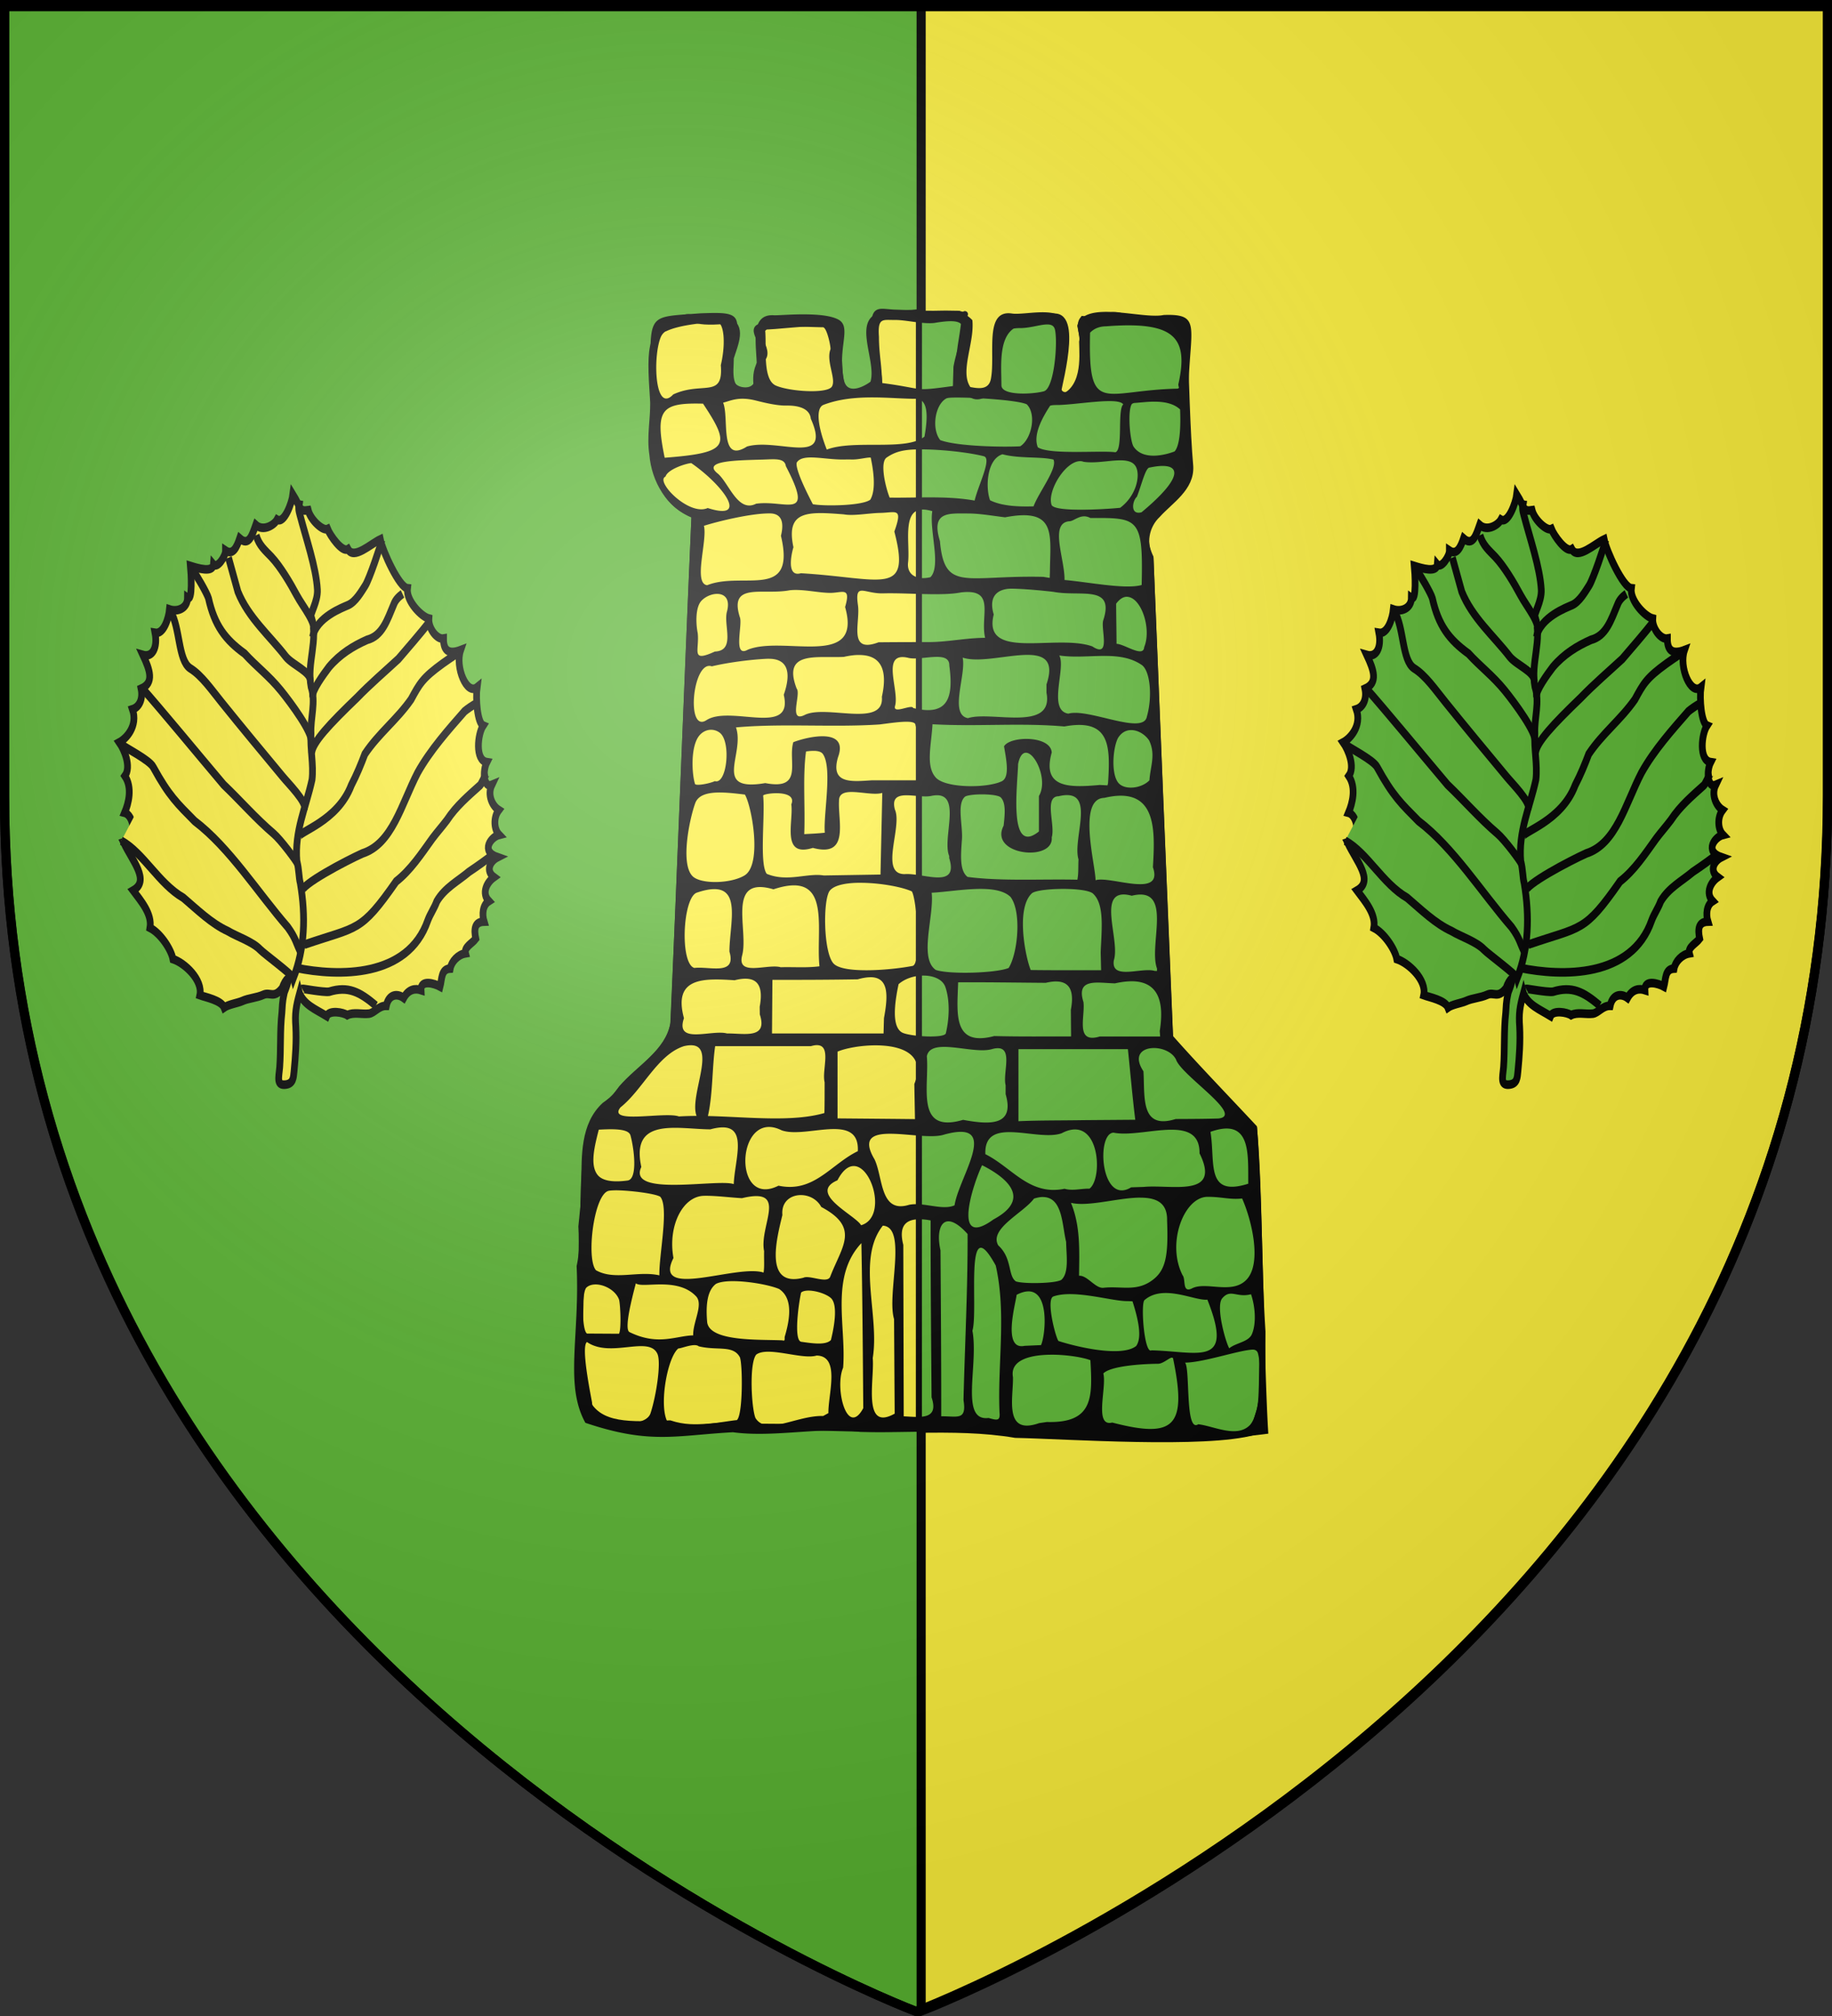 <svg xmlns="http://www.w3.org/2000/svg" xmlns:xlink="http://www.w3.org/1999/xlink" height="660" width="600" version="1.0"><rect width="100%" height="100%" fill="#333333" stroke="none"/><defs><linearGradient id="b"><stop style="stop-color:white;stop-opacity:.314" offset="0"/><stop offset=".19" style="stop-color:white;stop-opacity:.251"/><stop style="stop-color:#6b6b6b;stop-opacity:.125" offset=".6"/><stop style="stop-color:black;stop-opacity:.125" offset="1"/></linearGradient><linearGradient id="a"><stop offset="0" style="stop-color:#fd0000;stop-opacity:1"/><stop style="stop-color:#e77275;stop-opacity:.659" offset=".5"/><stop style="stop-color:black;stop-opacity:.323" offset="1"/></linearGradient><linearGradient id="c"><stop style="stop-color:#fd0000;stop-opacity:1" offset="0"/><stop offset=".5" style="stop-color:#e77275;stop-opacity:.659"/><stop offset="1" style="stop-color:black;stop-opacity:.323"/></linearGradient><linearGradient id="d"><stop offset="0" style="stop-color:#fff;stop-opacity:0"/><stop offset="1" style="stop-color:#000;stop-opacity:.646"/></linearGradient><radialGradient xlink:href="#b" id="e" gradientUnits="userSpaceOnUse" gradientTransform="matrix(1.353 0 0 1.349 -77.63 -85.747)" cx="221.445" cy="226.331" fx="221.445" fy="226.331" r="300"/></defs><g style="display:inline"><path style="opacity:.99;fill:#5ab532;fill-opacity:1;fill-rule:evenodd;stroke:#000;stroke-width:3.002;stroke-miterlimit:4;stroke-opacity:1;stroke-dasharray:none" d="M300 658.5s298.5-112.437 298.5-398.182V1.501H1.5v258.817C1.5 546.063 300 658.5 300 658.5z"/></g><g style="fill:#fcef3c;stroke:#000;stroke-width:3.005;stroke-miterlimit:4;stroke-opacity:1;stroke-dasharray:none;display:inline"><path d="M199.384 178.518V437.08c0 284.76 296.936 397.145 298.375 397.688v-656.25H199.384z" style="fill:#fcef3c;fill-opacity:1;fill-rule:evenodd;stroke:#000;stroke-width:3.005;stroke-linecap:butt;stroke-linejoin:miter;stroke-miterlimit:4;stroke-opacity:1;stroke-dasharray:none;display:inline" transform="matrix(-.995 0 0 1.001 796.957 -177.217)"/></g><path style="fill:#5ab532;fill-opacity:1;stroke:#000;stroke-width:2;stroke-miterlimit:4;stroke-opacity:1;stroke-dasharray:none" d="M-439.722 458.213c10.58-.135 21.153-.109 31.59 1.658 17.064.35 62.099 3.547 78.248-.965 2.066-11.889 2.586.116 2.657-32.817-1.437-21.876-.904-44.654-2.75-66.5-9.196-9.836-18.569-19.518-27.494-29.593-2.195-52.37-4.28-104.747-6.416-157.12-2.584-4.625-1.543-10.568 2.31-14.202 4.227-4.697 11.113-8.744 10.693-15.909-1.048-11.711-1.363-29.203-1.968-42.25-4.387-6.395-13.354-3.57-20.349-6.756-3.923-1.602-7.604 1.447-12.785.854-1.722 2.13.304 4.947-.28 7.466.068 4.655 1.426 16.493-8.314 18.8-.698.05 7.462-26.346-.273-27.086-7.952-.761-13.2 1.925-15.498 1.47-4.112-.814-3.697 20.808-5.46 22.233-5.836 4.711-6.383 1.106-9.377.579-3.668-5.786.243-17.6.38-23.98-.022-2.25.947-.2-1.845-1.217-8.399-.175-3.712.094-13.054-.032" transform="translate(740.684 9.863)"/><path style="fill:#fcef3c;fill-opacity:1;stroke:#000;stroke-width:2;stroke-miterlimit:4;stroke-opacity:1;stroke-dasharray:none" d="M-439.722 92.387c-3.73.404-4.767.173-8.425.093-4.94-.371-5.787-1.018-6.2 3.55-1.007 5.839 1.367 13.616 1.613 19.483-.69.437-6.408 5.243-10.994 2.773-4.15-2.236.565-22.711-7.676-22.52-7.854.184-14.937 1.253-19.342 1.274-5.694.028 2.233 6.797.024 10.154-4.89 7.431.469 10.302-4.71 11.815-7.51-.297-5.899-7.313-5.92-11.735 1.462-4.58 4.201-10.521-1.084-12.168-13.783 1.338-10.183-2.134-14.552-.82-10.767 4.669-11.125 7.235-9.748 27.677.06 5.576-1.17 11.296-.28 16.943.69 8.455 5.465 16.858 13.81 19.888-2.485 55.505-4.404 111.04-6.943 166.538-1.773 9.42-11.143 14.292-16.97 21.09-1.486 2.227-3.224 4.01-5.47 5.5-7.046 6.414-6.604 16.776-6.69 25.494.193 4.792-.57 9.542-.982 14.247.771 11.142-2.466 46.66 1.798 57.5 4.327 7.96 13.942 7.54 27.17 6.974 9.094 3.017 15.783-.458 25.297 1.051 17.72.043 26.19.413 37.016.64 6.397.15 12.82.009 19.242-.074z" transform="translate(740.684 9.863)"/><path style="fill:#000;fill-opacity:1;stroke:none" d="M-344.48 93.053c-4.544.008-9.203.113-15.525-.042-15.98-.684-5.254 15.315-7.597 23.015-1.143.918-7.52 4.975-8.71-.569-2.25-10.474 2.782-17.38-1.902-19.815-5.278-2.744-19.053-1.23-20.96-1.36-12.59-.853.063 24.223-9.73 23.59-6.96-.45-3.493-10.662-3.48-14.075 2.96-10.433.441-10.56-10.905-10.148-19.514 1.494-16.02-.883-16.308 30.825-.254 14.333-1.08 29.771 13.349 35.994-2.372 54.773-4.485 109.561-6.778 164.339-.513 10.786-13.812 16.392-19.198 25.202-14.5 8.793-8.407 41.474-11.62 55.522 1.082 23.002-4.028 38.885 2.87 51.342 21.236 7.174 29.656 4.102 48.322 3.087 13.505 1.836 29.131-1.913 41.623-.11 16.727.464 33.722-1.295 50.162 1.59 13.968.6 29.136.733 42.515.95 17.936-.871 22.615.462 41.045-1.967-1.423-22.09-1.859-78.577-3.742-100.638-8.87-9.533-18.607-19.53-27.49-29.566-2.184-52.32-4.27-104.642-6.398-156.964-6.857-14.23 12.439-17.973 12.6-30.656-4.693-41.236 7.187-49.034-9.251-48.408-6.855 1.508-26.01-5.124-28.293 3.541 2.023 9.01 2.092 20.376-3.535 21.641-5.21 1.173 1.345-17.716-.272-22.625-1.904-5.784-13.377-2.39-17.552-3.034-9.23-1.422-5.389 13.247-6.915 21.363-.67 3.564-3.742 3.285-6.735 2.7-3.522-5.143 1.443-14.528.654-21.89-3.077-3.34-6.709-2.84-10.243-2.834zm-15.25 2.766c3.867-.041 8.887 1.395 13.04.981 14.525-2.477 8.25 3.199 6.261 14.36-.05 2.094-.122 4.2-.172 6.293-13.668 1.864-8.584.935-23.237-.987 0-5.685-.99-9.439-.99-15.124-.468-6.364 1.232-5.481 5.098-5.523zm-23.438 2.394c1.323.013 2.67 6.67 2.452 7.244-1.488 3.901 1.97 9.727.481 12.165-1.487 2.438-13.88 1.634-18.343-.317-4.464-1.95-3.002-12.512-3.498-17.876 1.099-1.62 3.92-.988 7.21-1.244 3.948-.308 8.57-.002 11.698.028zm64.474.27c5.14.054 10.625-2.983 11.492.43.992 3.901-.142 19.282-3.613 20.258-3.472.975-13.9 1.554-13.9-1.963 0-5.851-1.003-15.141 3.957-18.555.62-.122 1.33-.177 2.064-.17zm-99.125-1.905c2.083-.003 2.981 6.396 1.204 14.047.89 11.088-6.025 5.164-15.585 9.576-7.204 7.704-6.775-20.208-2.342-20.674 4.45-2.199 13.678-2.944 16.723-2.949zm127.365 1.324c22.292-1.74 27.194 3.485 23.67 19.029.283 2.523 1.035.427-.172 1.383-24.43.447-29.403 9.245-28.727-18.315 1.36-1.436 3.17-2.075 5.23-2.097zm-76.535 23.272c5.281.003 10.247.475 14.072.44 4.244-.04 4.193 5.677 3.003 12.386-6.071 4.881-22.966.857-32.004 4.254-3.218-8.218-3.509-13.71-1.069-14.644 5.136-1.968 10.717-2.439 15.998-2.436zm26.079.068c5.723-.196 21.544.77 24.487 2.191 3.34 3.318 1.51 11.476-2.14 13.748-5.546.312-20.666.044-26.19-2.03-2.9-3.588-1.787-11.654 2.054-13.672.36-.143.971-.21 1.789-.237zm-54.187 2.605c4.287-.07 7.626 1.14 7.947 4.296 7.15 15.96-10.793 6.172-20.898 9.108-9.22 5.858-5.745-9.378-7.82-14.352 2.407-.575 5.017-2.134 10.672-.713 3.389.852 7.031 1.71 10.099 1.66zm88.341-.177c6.184.032 20.495-2.771 21.936-.195-1.992 1.72.029 14.897-2.572 15.654-4.899-.651-21.7.915-25.416-1.643-1.653-4.274 1.684-9.942 4.023-13.58.46-.179 1.146-.24 2.03-.236zm25.695-.684c3.429-.18 10.88-1.603 14.862 2.127.121 3.14.347 11.358-1.805 13.75-2.833 1.096-10.335 3.148-13.47-1.635-1.22-2.192-1.97-11.96-.516-13.904.26-.193.574-.32.929-.338zm-141.377.237c9.039 13.659 8.787 16.082-12.566 17.703-3.259-15.878-1.18-18.058 12.566-17.703zm69.842 14.98c7.417-.164 17.33.988 22.13 2.242 2.719.71-1.883 9.55-3.028 14.502-9.194-1.623-18.545-.834-27.833-.969-1.484-3.795-3.206-11.575-.998-13.102 2.652-1.834 5.279-2.573 9.729-2.672zm-23.645 3.299a74.939 74.939 0 0 1 2.65 0c2.242.035 5.023-.775 6.071-.626 1.53 7.257 1.2 11.492-.137 13.779-2.537 1.99-14.946 2.207-18.82 1.488-1.546-2.982-5.78-11.222-5.298-13.6 1.907-3.184 9.041-.917 15.534-1.041zm68.56.019c1.434 2.817-4.836 10.729-6.512 15.32-4.54.127-10.206.022-14.243-1.995-1.556-4.142-1.076-13.516 4.078-15.051 5.468 1.463 12.418.69 16.676 1.726zm-95 0c3.867-.122 6.986-.527 7.362 2.157 9.436 18.08.103 10.954-9.736 12.297-5.932 3.024-8.787-6.462-12.42-9.749-5.778-4.428 6.286-4.436 14.794-4.705zm103.945.525c.329.016.617.098.928.203 6.257.991 14.98-2.62 17.168 1.703 1.443 2.85.129 9.382-5.18 13.353-2.39.301-21.128 1.666-22.455-.89-1.587-4.507 4.597-14.616 9.539-14.37zm-127.554.639c10.415 7.194 19.212 19.126 5.374 14.704-6.134 2.752-17.36-8.805-13.818-10.29.716-2.434 6.851-4.346 8.444-4.414zm150.132 1.455c10.137-2.162 12.23 2.25-2.667 14.636-3.823 1.059-3-3.811-1.54-5.048 1.514-3.72 2.822-9.661 4.207-9.588zm-74.676 13.76c.928-.053 2.066.102 3.475.507-1.059 6.257 3.013 17.933-.611 21.626-4.469 1.068-7.686-.768-7.344-4.65.752-5.891-2.016-17.117 4.48-17.484zm-13.486 1.085c5.107-.109 7.384-1.862 4.533 6.107 5.608 21.54-4.057 15.215-30.603 13.641-5.38 1.556-2.57-8.261-2.443-8.49-2.587-12.068 4.596-11.709 16.471-10.784 3.236.593 8.07-.39 12.042-.474zm28.693.19c3.795-.001 8.242.797 12.11 1.253 17.091-3.28 14.774 5.745 14.682 17.84l-.069 1.996-2.064-.338c-25.456-.62-32.389 5.13-33.887-11.688-3.027-9.82 2.903-9.059 9.228-9.062zm-64.818-.02c3.299.054 4.757 2.295 3.518 7.332 5.057 21.36-12.45 11.49-24.16 16.172-4.672-.567.146-14.62-1.067-19.451 4.061-1.308 15.411-4.155 21.71-4.053zm98.087 2.56c1.575-.093 3.76-2.718 6.778-1.054 15.746-.107 17.332-.111 16.79 21.93-5.321 1.507-17.312-.944-25.263-1.65.152-6.764-5.13-18.82 1.695-19.225zm-61.075 23.612c8.084-.217 19.192.927 25.424-.304 11.645-1.383 6.237 7.536 7.956 14.863-6.187 0-12.358 1.394-18.544 1.394-5.46.001-10.917.014-16.377.068-10.2 3.817-5.86-6.56-6.743-12.22-1.071-7.574 1.996-3.632 8.284-3.801zm-17.152-.16c3.855-.058 6.635-2.045 4.67 4.637 5.842 20.471-20.107 9.19-31.858 13.963-5.027 2.847-1.61-8.332-2.615-10.62-3.672-11.64 7.528-7.154 16.317-8.832 4.228-.493 9.632.91 13.486.852zm59.365-1.377c3.865.06 9.32.552 13.555 1.041 8.764 1.697 20.127-2.492 16.317 9.262-.98 2.596 2.68 12.75-3.613 8.593-11.785-4.178-36.098 4.861-32.279-10.439-2.014-6.752 2.154-8.517 6.02-8.457zm-96.427 1.711c2.37.082 4.177 1.762 2.993 5.954-1.083 4.468 2.895 12.64-3.922 12.922-8.06 3.684-5.01-.33-5.608-6.021-.696-3.43-.697-8.52 1.17-10.555 1.335-1.455 3.523-2.364 5.367-2.3zm133.97.947c4.762.015 8.202 10.544 5.712 16.484-.221 3.605-6.478-1.048-9.048-1.082-.037-5.154-.101-7.982-.138-13.135 1.183-1.61 2.376-2.27 3.475-2.267zm-88.453 19.061c.42-.02.813-.01 1.204 0 6.774.17 9.016 4.903 7.053 13.667.897 10.427-18.48 2.34-25.425 6.03-5.206 2.45-.98-6.976-2.477-8.694-4.844-12.558 6.681-9.931 15.448-10.394 1.537-.343 2.938-.55 4.197-.609zm26.182.609c2.389-.017 4.21.526 4.163 2.842 1.33 9.91.01 16.845-11.835 13.903-.414-1.414-6.841 2.25-5.918-.744 1.42-5.24-4.784-17.68 4.128-15.73 2.342.676 6.39-.25 9.462-.271zm8.532.237c9.713 3.242 33.256-8.397 27.455 8.78v2.706c2.49 13.063-18.176 5.842-25.726 8.345-6.254-1.213-.505-14.165-1.729-19.831zm-64.164.39c.359-.018.692-.009 1.032 0 4.797.1 7.526 3.195 4.541 11.797 3.314 13.947-17.63 3.14-25.425 8.365-6.67 4.102-4.386-19.929 1.858-17.692 5.146-1.236 12.604-2.217 17.994-2.47zm95.816-1.082c9.38 1.376 19.486-2.022 26.987 3.095 2.786 1.901 3.565 10.375 1.706 16.864-1.075 6.33-19.162-2.813-25.734-.914-6.861-1.084-.712-14.903-2.959-19.045zm-49.542 21.7c1.367.047 2.267.305 2.408.879 1.088 4.44 1.834 9.865 1.995 18.286h-16.307c-6.58.423-13.579 1.254-11.044-7.51 3.632-9.756-9.596-6.913-14.622-4.973-1.871 6.148 3.54 15.837-9.186 13.396-17.539 2.974-6.565-9.487-9.599-18.234 15.3-1.369 31.737.066 47.066-.965 3.441-.45 7.01-.96 9.289-.88zm8.016.811c14.418.833 28.792-.535 43.178.729 14.988-2.767 15.116 6.307 14.312 18.538l-.172.744-2.546-.135c-10.05.917-19.014 1.04-15.723-10.622-.345-5.64-13.634-5.47-15.62-2.03.705 4.313 1.996 10.168-.79 11.468-4.927 2.298-18.35 2.254-21.538-1.218-3.414-3.72-1.48-10.603-1.101-17.474zm-72.593 1.811c.955-.014 1.955.258 2.89.948 3.839 2.832 2.402 17.094-1.583 15.865-1.591.756-5.864 1.597-6.468.981-.98-2.796-1.618-11.756 1.17-15.629.915-1.271 2.397-2.14 3.99-2.165zm137.755.102c2.184.039 4.442 1.41 5.78 3.383 2.226 4.648.416 8.4.103 13.057-2.481 2.577-7.535 3.219-9.805 1.218-2.845-2.507-2.262-11.451-.55-14.952 1.14-1.955 2.774-2.736 4.472-2.706zm-104.142 6.8c1.332-.006 2.518.25 3.062 1.014 3.235 4.55.11 19.925.653 25.777-2.242.265-4.49.337-6.743.474.357-8.864-.537-18.906.585-27.063.793-.118 1.643-.2 2.443-.203zm69.531.608c3.145-.094 7.311 9.14 4.3 14.174v11.604c-10.043 8.086-7.021-14.83-6.811-22.09.52-2.602 1.463-3.656 2.511-3.688zm-56.87 12.855c3.212.033 7.462 1.042 9.874.304-.194 8.91-.395 17.816-.585 26.725l-18.579.304c-5.423-.901-11.95 2.266-18.681-.54-2.46-3.254-.502-18.923-1.17-25.575-.226-.784 11.358-2.253 9.22 2.841.766 5.673-3.443 17.533 7.053 14.242 12.102 3.272 8.192-8.668 8.567-15.324-.063-2.438 1.802-3.003 4.3-2.977zm-43.04.17c2.45.027 5.185.34 7.913.676 2.288 3.876 5.732 22.97-.138 26.487-4.533 2.717-14.24 2.904-16.961.271-4.097-3.963-1.09-18.616.825-23.917 1.008-2.789 4.276-3.564 8.36-3.518zm85.77.608c2.49.013 4.99.31 5.849.913 1.828 1.688 1.464 5.476 1.032 9.337-4.992 9.694 16.49 11.994 15.757 3.823 1.248-3.972-2.668-13.388 2.27-13.464 12.809-3.051 4.368 13.734 6.503 20.703-.142 2.201.061 4.456-.378 6.63-11.65-.274-24.862.55-35.953-.913-2.599-1.96-2.233-6.875-1.892-11.738.523-4.69-1.819-12.132 1.066-14.547.797-.491 3.257-.757 5.746-.744zm-25.184.305c2.668-.056 6.12.69 8.36.203 10.742-2.267 3.377 13.692 5.883 19.688V272c3.23 10.374-8.608 4.735-14.622 5.244-8.37-.005-.612-15.587-3.165-21.143-.986-3.744.875-4.613 3.544-4.668zm70.632.135c11.367.17 11.017 12.189 10.322 23.41 3.616 10.402-13.956 2.715-18.785 4.262.007-4.938-6.029-26.72 2.855-26.962 2.135-.496 3.984-.734 5.608-.71zm-86.561 28.517c.577-.016 1.158-.008 1.754 0 6.135.08 13.081 1.382 16.17 2.808 1.599 2.356 3.228 23.444.31 24.39-6.852 1.356-22.804 2.712-25.975-.811-3.337-3.706-3.468-21.078-1.17-23.85 1.403-1.692 4.87-2.425 8.91-2.537zm-21.228.846c11.95-.503 7.789 15.518 8.91 26.488-4.206.55-8.466.18-12.694.304-4.296-1.239-14.597 3.255-12.593-4.025 2.098-8.374-5.336-26.059 10.219-21.482 2.427-.809 4.45-1.213 6.158-1.285zm61.55 1.15c4.159-.013 7.848.583 9.942 2.639 3.703 4.906 2.356 18.494-.619 23.24-3.968 1.686-19.395 2.19-23.877.643-5.591-3.882-.49-17.594-1.341-25.27 4.444-.217 10.547-1.235 15.895-1.252zm26.8 0c4.278-.029 8.58.405 10.012 1.421 4.022 3.446 2.916 11.916 2.65 19.418.049 1.93.088 3.854.137 5.784-7.686-.018-15.365.04-23.05-.068-1.674-4.014-5.036-20.34.48-25.202 1.267-.85 5.494-1.324 9.772-1.353zm-113.947.068c8.174-.074 5.498 10.231 5.058 18.809l-.035.778v.88c2.357 7.989-6.494 4.74-11.491 5.344-4.787-1.394-3.852-22.784.723-24.627 2.341-.802 4.231-1.17 5.745-1.184zm133.868 1.759c.807-.036 1.776.101 2.924.406 13.822-3.365 5.4 16.143 8.257 23.815v.812h-.688c-4.309-1.326-14.436 3.19-13.452-3.45 2.048-6.203-4.845-21.24 2.959-21.583zm-65.85 26.555c3.52-.139 6.835 1.098 7.74 3.79 1.515 4.497 1.269 10.324.138 15.087-.424 1.787-12.127 1.03-14.38-.271-3.342-1.93-2.47-9.338-1.102-15.798 1.998-1.768 4.866-2.7 7.604-2.808zm-17.203.542c.357-.016.683-.024.998 0 5.464.408 5.112 6.403 3.82 13.362-.052 1.686-.087 3.354-.139 5.04h-36.537l.138-17.557c9.309.016 18.628-.013 27.936-.169 1.453-.416 2.716-.63 3.784-.676zm-40.425.473c4.5.068 5.598 3.53 4.542 9.168.007.84.028 1.696.034 2.537 2.67 8.175-5.101 6.151-10.734 6.224-5.028-1.38-17.112 3.813-14.106-5.006-3.639-13.372 6.34-13.1 16.583-12.415 1.415-.362 2.643-.524 3.681-.508zm126.918.846c7.924.3 10.233 6.35 8.636 16.305l.069.88.068.88h-19.748c-8.176 2.477-4.775-6.342-5.367-11.266-2.562-8.055 4.742-6.228 10.321-6.123 1.597-.35 3.047-.57 4.37-.642a17.989 17.989 0 0 1 1.651-.034zm-25.837.067c.283-.013.566-.009.825 0 4.499.158 5.605 3.653 4.542 9.27l.068 8.727c-8.402-.027-16.783.08-25.184-.135-13.853 3.69-12.071-7.91-11.8-17.59 9.563-.058 19.13.098 28.693.168 1.06-.248 2.005-.399 2.856-.44zm-77.927 20.839c5.117-.114 1.66 8.2 2.65 12.144-.007 3.358.013 6.724-.07 10.081-10.497 3.032-24.903 1.304-38.154.981 1.618-7.023 1.376-16.116 2.374-22.868h31.343c.727-.206 1.328-.326 1.857-.338zm-41.079.034c8.501.052-.706 16.675 1.79 23.138a96.23 96.23 0 0 0-5.78.17c-4.538-1.668-23.694 2.68-19.13-2.977 7.303-5.806 12.075-17.218 20.747-20.027.919-.22 1.695-.309 2.373-.304zm60.45.033c8.36.01 16.635 2.796 12.66 12.652.06 3.84.146 7.662.206 11.502-8.45-.097-16.906-.161-25.356-.237v-21.853c2.433-1.072 7.472-2.069 12.49-2.064zm22.362.508c4.884-.014 11.732 1.85 15.654.744 7.757-2.2 3.45 7.453 4.541 11.806v2.91c3.086 10.561-5.33 10.007-13.933 8.423-15.82 4.66-11.006-10.92-11.87-20.805.458-2.396 2.678-3.07 5.608-3.078zm68.5.372c2.863-.088 6.22 1.206 7.5 3.755 1.686 5.203 22.564 18.381 13.899 19.316-4.67.142-9.331.147-14.003.17-11.652 3.61-10.05-7.17-10.562-15.63-3.386-5.1-.516-7.498 3.165-7.611zm-44.107.372h35.85c.8 7.7 1.465 15.42 2.408 23.105-5.692.05-11.408.085-17.1.135-7.053.118-14.11.035-21.158.339v-23.579zm-81.401 25.473c1.156.048 2.424.385 3.819 1.082 7.991 2.885 25.612-6.119 24.977 6.834-8.85 4.299-14.376 13.773-25.975 11.298-13.944 7.053-13.998-19.674-2.821-19.214zm-15.31.135c7.932.116 3.735 11.053 3.475 18.572-5.205-1.843-34.98 4.327-30.276-5.615-3.579-16.471 11.839-12.388 22.604-12.314 1.673-.467 3.064-.66 4.197-.643zm164.9.372c7.822.025 6.987 9.862 7.088 18.065-14.134 4.466-10.726-6.942-12.386-16.982 2.103-.741 3.85-1.087 5.298-1.083zm-201.644.237c3.833.017 6.006.569 6.4 2.03 1.319 4.911 2.295 14.31-.93 14.75-5.291.72-8.404-.043-9.84-1.828-2.62-3.259-.943-9.586.379-14.817a88.779 88.779 0 0 1 2.236-.101c.615-.018 1.207-.036 1.755-.034zm151.758.068c8.546-.284 8.975 16.472 4.954 19.384-2.702-.063-5.5.799-8.154.033-11.545 2.346-17.134-6.938-25.94-11.332-.48-12.854 16.887-4.007 24.977-6.834 1.562-.826 2.942-1.21 4.163-1.251zm32.684.101c4.831.17 8.395 1.831 8.326 7.713 7.284 14.688-9.251 10.129-18.234 10.994l-2.133.068-2.03.068c-9.973 6.095-11.557-17.776-5.746-17.895 5.32 1.087 13.606-1.167 19.817-.948zm-69.669.677c9.97.226-1.046 15.936-2.236 24.052-3.96 1.803-10.106-1.123-14.863-.17-9.652 2.985-8.5-8.943-11.353-14.884-8.31-14.045 15.058-5.576 22.775-8.085 2.371-.668 4.253-.945 5.677-.913zm6.778 10.926c9.604 4.842 15.434 11.481 3.716 17.76-13.957 10.144-6.469-12.12-3.716-17.76zm-42.042.271c6.214.003 10.858 16.92 2.408 19.384-1.75-3.25-17.663-10.436-7.741-14.716 1.736-3.335 3.592-4.669 5.333-4.668zm-77.342 7.95c4.606.094 12.428 1.103 13.969 2.097 2.963 3.35-.453 19.26-.276 25.74-6.943-1.593-14.719 1.757-20.771-1.678-3.223-3.66-.775-24.46 4.016-25.956.286-.09.738-.14 1.308-.17a24.076 24.076 0 0 1 1.754-.033zm60.002 1.556c2.588-.01 5.318 1.287 6.709 3.89 12.794 6.802 6.762 12.841 2.958 22.767-.883 2.517-6.787-.594-8.807.406-13.047 3.322-8.709-12.979-6.881-20.534-.385-4.357 2.693-6.517 6.02-6.53zm-31.687.237c.463-.008.933-.011 1.41 0 3.48.076 7.344.567 11.01.778 15.583-3.761 5.54 8.955 7.26 17.354-.087 2.283.156 4.967-.172 7.002-8.854-2.847-36.498 9.087-29.52-4.774-1.907-10.532 3.077-20.253 10.012-20.36zm164.866.338c4.595-.03 7.5.998 11.364.533 2.999 6.71 6.65 21.123 1.428 26.594-4.756 4.984-13.319.425-17.892 2.873-3.237 1.559-1.926-3.012-3.019-4.306-5.374-10.504.462-25.643 8.12-25.694zm-54.359.068c.243-.018.463-.008.688 0 6.308.22 6.06 9.305 7.397 14.647.1 4.688.975 10.156-1.548 12.45-1.829 1.218-12.457 1.406-14.931.507-2.654-1.909-1.125-7.558-5.746-11.773-3.131-5.47 8.314-10.673 11.698-15.324.894-.275 1.715-.455 2.442-.507zm31.412.203c.47-.017.926-.006 1.376 0 4.93.076 8.496 1.738 8.36 7.476.475 11.97-.477 16.684-5.429 19.961-5.015 3.32-9.84 1.436-15.454 2.075-2.646.224-5.305-4.19-7.948-3.938.083-8.094.529-16.204-2.649-23.883 5.441 1.328 14.675-1.435 21.744-1.691zm-71.286 7.07c1.077.006 2.26.13 3.578.372-.02 13.559.081 27.137.172 40.696.04 5.736.097 11.482.137 17.218 2.512 7.49-3.67 6.506-9.117 6.225-.052-18.701-.086-37.42-.137-56.122-1.56-6.079.698-8.416 5.367-8.39zm9.495.676c1.534.038 3.615 1.27 6.193 4.161.069 18.124-.905 36.24-1.342 54.363 1.103 6.834-2.042 5.224-7.293 5.31.018-18.107-.123-36.22-.241-54.328-1.195-5.312-.246-9.577 2.683-9.506zm-21.571 1.421c8.168.431 1.218 22.427 3.68 30.581.072 10.309.137 20.644.207 30.953-10.72 6.066-6.55-11.229-7.19-18.2 2.302-13.926-5.367-32.41 3.303-43.334zm-94.5 19.258c3.04-.214 7.012 1.872 8.119 4.973.419 1.57.798 9.702-.027 11.155l-10.466-.061c-1.756-1.002-1.741-13.532-.207-15.052.664-.623 1.567-.944 2.58-1.015zm87.481-13.54c.239 12.412.378 24.83.482 37.244l.137 16.78c-5.326 9.853-9.454-6.715-6.605-13.228 1.102-13.526-4.375-29.738 5.986-40.797zm127.606 16.735c1.307 3.77 1.856 9.428.276 13.092-1.1 2.55-5.348 2.846-7.397 4.6-1.167-1.88-4.504-13.756-2.314-16.353 2.75-3.262 4.702-.094 9.435-1.339zm-88.488-15.214c1.057-.026 2.592 1.653 4.885 5.819 3.566 15.765.536 32.175 1.239 48.206.262 2.72-.851 2.468-3.578 1.691-9.529 1.195-3.223-17.227-5.298-28.551 1.577-5.478-1.022-27.07 2.752-27.165zM-444.448 411.2c2.105 1.81 13.6-2.247 19.722 4.256 2.515 2.672-1.11 8.52-.937 12.787-5.646.124-11.503 3.509-20.858-1.069-1.892-.925.911-11.5 2.073-15.974zm187.178 5.352c8.921 22.399-3.013 16.916-18.294 16.594-2.385 1.347-3.596-15.322-2.298-16.447 6.19-5.365 16.372.296 20.592-.147zm-155.354-6.058c5.266.006 12.194 1.303 15.103 2.571 3.988 2.632 4.034 8.25 1.858 15.527-.183.489.27 1.697-.722 1.286-7.29-.356-23.903.549-24.703-5.954-.518-5.951.12-10.45 2.856-12.517 1.169-.635 3.214-.916 5.608-.913zm129.017 6.543c.758.005 1.375.031 1.823.068 1.937 6.048 3.174 11.882 1.204 14.614-4.769 3.823-19.708.247-25.46-1.638-1.059-1.489-4.12-13.717-1.65-14.58 6.723-2.35 18.776 1.502 24.083 1.536zm-104.865-3.43c2.404-.187 6.103.91 7.81 2.333 2.741 2.288.84 10.866.103 13.836-1.72 1.79-6.196 1.06-9.702.575-2.566-.354-.882-12.504-.07-16.102.393-.378 1.057-.58 1.859-.643zm72.421.236c7.275-.27 5.704 14.664 4.3 17.59l-5.366.238c-7.358 1.572-2.983-13.665-2.615-16.712 1.426-.737 2.642-1.077 3.681-1.116zm-144.412 16.576c7.714 5.369 20.268-2.202 23.068 3.853 1.311 2.835-.374 13.72-2.225 19.41-1.798 5.757-19.086 3.362-19.168-3.438-.467-2.694-3.71-18.38-1.675-19.825zm217.9 2.494c.857-.05 1.513.266 1.824 1.083 1.562 5.557.825 20.392-2.782 23.798-4.32 4.08-11.668.13-16.735-.455-4.377 2.956-2.574-18.142-4.326-20.168 5.937-.036 17.39-3.99 22.02-4.258zm-187.968-.382c1.147-.017 5.284-1.876 6.69-.7 6.155 1.49 11.228-.515 13.453 3.56.95 2.284 1.037 19.095-.998 20.6-2.854.165-21.162 3.828-22.879.22-2.567-5.553.183-20.816 3.734-23.68zm157.125 5.013c1.998-.018 4.414-2.83 4.902-1.766 4.656 22.365.42 26.3-19.92 21.008-6.085 1.542-1.715-11.583-2.924-16.069 2.273-2.364 11.948-3.118 17.942-3.173zm-127.59-3.945c4.97.022 12.135 2.343 15.758 1.252 7.875.167 3.74 12.706 3.853 18.843l-1.72.947c-8.553-.251-18.537 6.532-22.175.645-1.314-3.23-2.098-17.91.26-20.74.956-.718 2.368-.955 4.025-.947zm92.377.981c5.303-.054 10.79.909 13.039 1.793.706 12.137.99 20.661-14.244 20.23l-2.546.371c-11.725 4.125-8.396-8.43-8.566-15.053-1.026-5.558 5.498-7.272 12.317-7.341z" transform="translate(652.694 8.93)"/><g style="fill:#5ab532;fill-opacity:1;stroke:#000;stroke-width:1.646;stroke-miterlimit:4;stroke-opacity:1;stroke-dasharray:none;display:inline"><path d="M814.2 519.6c2.47.362 4.05 2.55 6.3 4.8-.943 1 .684 4.076 1.5 4.8-.076 1.655 1.076 3.403 1.5 5.1.327 1.308-.645 2.753 0 4.5-1.883 1.266-1.403 3.328 0 4.5-1.22 1.707-.782 3.333 0 4.5-2.016.57-.093 3.535.915 4.614-1.22.946-3.086 1.338-2.415 3.486-1.168.75-1.884 2.668-1.5 4.5-1.25.025-1.242 2.184-1.8 3.3-1.852.15-3.133.767-2.4 3-1.504-.044-3.091.737-3.3 2.4-2.073-1.213-3.553.732-3.9 2.7-1.816-1.538-3.219.1-3.3 2.1-2.487-3.6-4.192-.209-3.9 1.8-1.407-.85-3.617-.268-4.5 1.5-1.304-1.265-3.716-1.688-5.1 0-.036-2.097-3.252-1.307-4.5.3-1.322-2.647-5.823-.33-6.9 1.5-.91-1.17-5.436-.066-7.388 1.022.674-2.86-5.427-3.852-8.036-1.423-.133-2.722-1.083-4.079-3.476-3.199-.318-1.565-3.061-2.894-4.8-2.1-.91-1.558-5.026-4.177-7.2-3-.8-1.826-8.62-3.357-11.023-3.149.033-2.506 1.57-7.456-.877-8.074.2-1.564-3.928-3.246-5.29-3.414.027-1.212-3.005-3.334-4.95-3.265-.508-2.265-.979-1.467-4.09-2.528 1.482-.805 4.609-3.895 3.239-5.24.797-1.095 1.008-4.007-.78-5.256 1.533-1.475 3.376-2.965 1.12-4.565 1.32-1.216 2.552-2.652 1.036-4.03 1.12-.39 2.604-3.118 1.515-3.679 1.475-.692-.563-3.816-1.599-5.398 1.286-.29 6.637-1.73 5.499-2.702 1.914-.694 1.754-3.268.62-4.902 1.566-.78 4.02-2.918 3.043-4.821 2.9-.308 4.269-2.185 3-4.2 3.27.64 5.952.894 5.937-2.577 1.995-.177 3.159-1.551 3-3.3 3.496.242 4.777-3.353 4.887-5.138 1.657.672 5.4 1.261 6.513-.862 2.738 1.023 5.214-.883 6.6-2.4 1.101 1.834 5.572 1.553 5.25-2.116 4.032.805 9.06 3.707 9.45-.884 2.624 1.183 5.814 2.91 8.1 1.5 1.846 2.096 5.623 3.515 7.5 3.3 1.661 2.47 6.21 5.6 8.7 3.9.848 1.18 2.642 4.613 4.2 4.8-.214 1.172.3 3.465.3 4.5 0 1.855.6 3.518.6 5.4 0 1.738 1.658 2.15.3 4.8-1.266 1.051-2.156 3.448.955.174.94-.615 1.068-.85 3.489-1.886 3.014-1.588 6.57-2.555 9.656-3.988 1.912-.956 3.045-1.92 3.6.3.443 1.773-.607 2.206-1.695 2.75-2.554 1.28-5.167 2.48-7.905 3.25-2.459.615-3.605 1.324-5.7 3z" style="fill:#5ab532;fill-opacity:1;fill-rule:evenodd;stroke:#000;stroke-width:1.646;stroke-linecap:butt;stroke-linejoin:miter;stroke-miterlimit:4;stroke-opacity:1;stroke-dasharray:none" transform="matrix(.447 1.615 1.263 -.571 -521.257 -693.018)"/><path d="M725.4 551.1c.98-.49.987-.9 2.4-.9 4.87-.105 10.987.387 15.092-.747 2.232-.616 3.79-3.39 4.408-3.153 4.785.244 7.907-4.031 12.6-4.5 3.177.182 5.524-2.166 8.4-3 2.686-1.215 5.778-1.313 8.4-2.7 4.574-3.216 7.848-7.366 13.5-8.7 1.661 0 3.018-.6 4.2-.6 6.464-.851 12.059-3.09 16.544-7.66-.724 0-6.825-5.228-7.844-5.84-2.077-1.246-4.294-4.594-6-6.3-2.682-3.282-6.247-5.585-9.6-8.1-4.6-4.792-11.205-6.228-15.32-10.648" style="fill:#5ab532;fill-opacity:1;fill-rule:evenodd;stroke:#000;stroke-width:1.646;stroke-linecap:butt;stroke-linejoin:miter;stroke-miterlimit:4;stroke-opacity:1;stroke-dasharray:none" transform="matrix(.447 1.615 1.263 -.571 -521.257 -693.018)"/><path d="M806.944 522.495c-2.151-.538-2.839-.193-5.644-1.395-8.704-4.725-19.014-8.305-26.7-14.7-4.548-2.852-6.6-4.294-13.078-6.094-1.579-.333-6.064-5.56-6.715-5.886M790.694 527.4c-.636-.067-5.727-2.35-7.394-3.6-4.214-3.16-8.439-5.426-12.9-8.4-7.916-4.161-17.971-9.268-24.184-12.704M781.26 532.473c-1.016.982-5.844-2.115-7.56-2.973-6.068-3.121-12.164-6.268-18.3-9.3-3.008-1.504-6.474-2.874-8.7-5.1-2.478-2.294-8.106.337-11.885-.892M769.627 538.33c-1.5.857-8.381-2.157-11.527-3.73-3.635-1.817-6.358-4.147-9.6-6-4.123-3.594-7.553-5.135-12.9-4.8-1 0-5.21-1.283-6.54-1.898M758.773 542.024c-1.755.591-4.229-3.052-6.373-4.124-4.963-2.317-10.076-6.168-15.6-6.9h-6.9M751.042 545.34c-3.277 2.112-2.842 8.805-2.842 10.26 0 1.905-1.417 3.962-2.1 5.1-.85 1.417-5.954 6.09-6.865 6.774M728.1 538.8c2.063 0 3.495 1.137 5.1 2.1 2.514 1.509 6.373 2.722 8.985 3.418 2.687.715 6.593 2.844 8.1 1.5M761.776 541.573c-1.176.139-3.145 3.96-3.976 5.627-1.434 3.326-1.824 6.918-1.8 10.5.525 3.759-1.903 5.87-4.2 8.4-.718.718-.99 1.651-1.2 2.7M771.88 537.72c-1.875.828-3.734 5.91-6.28 13.98-1.392 3.928-2.42 7.99-3.6 12-1.133 2.68-2.856 6.823-4.114 9.449M786 529.2c-1.099.38.364 10.077-5.1 15.6-1.41 1.88-3.085 3.685-4.5 5.1-2.605 4.507-3.562 9.54-6.085 14.143-2.09 2.91-2.905 3.954-3.9 9.6-.078.392-.597 3.668-.597 4.068M796.038 526.58c-1.338.256-1.938 11.976-1.938 16.42.709 7.502-5.673 12.105-10.037 17.878-3.055 4.357-5.23 9.82-7.246 14.73-.177.707-.462 2.396-.462 3.375M805.8 523.8c1.032 13.543 2.484 13.586-3.9 25.2-.87 4.06-2.884 7.49-4.8 11.1-.825 1.65-1.29 2.879-2.1 4.5-1.797 3.055-2.646 6.513-3.6 9.9-.073.291-1.68 2.149-1.68 2.449M809.35 520.48c4.945 9.085 10.94 25.021 2.15 33.32-1.022 1.022-1.603 2.203-2.7 3.3-1.794 2.692-1.917 6.188-2.7 9.3-.328 2.314-.726 4.61-1.2 6.9M813.6 520.5c-.033.131 2.338 4.554 2.7 6 .483 4.787 2.564 7.092 6.3 9.9" style="fill:#5ab532;fill-opacity:1;fill-rule:evenodd;stroke:#000;stroke-width:1.646;stroke-linecap:butt;stroke-linejoin:miter;stroke-miterlimit:4;stroke-opacity:1;stroke-dasharray:none" transform="matrix(.447 1.615 1.263 -.571 -521.257 -693.018)"/></g><g style="fill:#fcef3c"><g style="fill:#fcef3c;fill-opacity:1;stroke:#000;stroke-width:1.646;stroke-miterlimit:4;stroke-opacity:1;stroke-dasharray:none;display:inline"><path d="M814.2 519.6c2.47.362 4.05 2.55 6.3 4.8-.943 1 .684 4.076 1.5 4.8-.076 1.655 1.076 3.403 1.5 5.1.327 1.308-.645 2.753 0 4.5-1.883 1.266-1.403 3.328 0 4.5-1.22 1.707-.782 3.333 0 4.5-2.016.57-.093 3.535.915 4.614-1.22.946-3.086 1.338-2.415 3.486-1.168.75-1.884 2.668-1.5 4.5-1.25.025-1.242 2.184-1.8 3.3-1.852.15-3.133.767-2.4 3-1.504-.044-3.091.737-3.3 2.4-2.073-1.213-3.553.732-3.9 2.7-1.816-1.538-3.219.1-3.3 2.1-2.487-3.6-4.192-.209-3.9 1.8-1.407-.85-3.617-.268-4.5 1.5-1.304-1.265-3.716-1.688-5.1 0-.036-2.097-3.252-1.307-4.5.3-1.322-2.647-5.823-.33-6.9 1.5-.91-1.17-5.436-.066-7.388 1.022.674-2.86-5.427-3.852-8.036-1.423-.133-2.722-1.083-4.079-3.476-3.199-.318-1.565-3.061-2.894-4.8-2.1-.91-1.558-5.026-4.177-7.2-3-.8-1.826-8.62-3.357-11.023-3.149.033-2.506 1.57-7.456-.877-8.074.2-1.564-3.928-3.246-5.29-3.414.027-1.212-3.005-3.334-4.95-3.265-.508-2.265-.979-1.467-4.09-2.528 1.482-.805 4.609-3.895 3.239-5.24.797-1.095 1.008-4.007-.78-5.256 1.533-1.475 3.376-2.965 1.12-4.565 1.32-1.216 2.552-2.652 1.036-4.03 1.12-.39 2.604-3.118 1.515-3.679 1.475-.692-.563-3.816-1.599-5.398 1.286-.29 6.637-1.73 5.499-2.702 1.914-.694 1.754-3.268.62-4.902 1.566-.78 4.02-2.918 3.043-4.821 2.9-.308 4.269-2.185 3-4.2 3.27.64 5.952.894 5.937-2.577 1.995-.177 3.159-1.551 3-3.3 3.496.242 4.777-3.353 4.887-5.138 1.657.672 5.4 1.261 6.513-.862 2.738 1.023 5.214-.883 6.6-2.4 1.101 1.834 5.572 1.553 5.25-2.116 4.032.805 9.06 3.707 9.45-.884 2.624 1.183 5.814 2.91 8.1 1.5 1.846 2.096 5.623 3.515 7.5 3.3 1.661 2.47 6.21 5.6 8.7 3.9.848 1.18 2.642 4.613 4.2 4.8-.214 1.172.3 3.465.3 4.5 0 1.855.6 3.518.6 5.4 0 1.738 1.658 2.15.3 4.8-1.266 1.051-2.156 3.448.955.174.94-.615 1.068-.85 3.489-1.886 3.014-1.588 6.57-2.555 9.656-3.988 1.912-.956 3.045-1.92 3.6.3.443 1.773-.607 2.206-1.695 2.75-2.554 1.28-5.167 2.48-7.905 3.25-2.459.615-3.605 1.324-5.7 3z" style="fill:#fcef3c;fill-opacity:1;fill-rule:evenodd;stroke:#000;stroke-width:1.646;stroke-linecap:butt;stroke-linejoin:miter;stroke-miterlimit:4;stroke-opacity:1;stroke-dasharray:none" transform="matrix(.447 1.615 1.263 -.571 -922.085 -693.018)"/><path d="M725.4 551.1c.98-.49.987-.9 2.4-.9 4.87-.105 10.987.387 15.092-.747 2.232-.616 3.79-3.39 4.408-3.153 4.785.244 7.907-4.031 12.6-4.5 3.177.182 5.524-2.166 8.4-3 2.686-1.215 5.778-1.313 8.4-2.7 4.574-3.216 7.848-7.366 13.5-8.7 1.661 0 3.018-.6 4.2-.6 6.464-.851 12.059-3.09 16.544-7.66-.724 0-6.825-5.228-7.844-5.84-2.077-1.246-4.294-4.594-6-6.3-2.682-3.282-6.247-5.585-9.6-8.1-4.6-4.792-11.205-6.228-15.32-10.648" style="fill:#fcef3c;fill-opacity:1;fill-rule:evenodd;stroke:#000;stroke-width:1.646;stroke-linecap:butt;stroke-linejoin:miter;stroke-miterlimit:4;stroke-opacity:1;stroke-dasharray:none" transform="matrix(.447 1.615 1.263 -.571 -922.085 -693.018)"/><path d="M806.944 522.495c-2.151-.538-2.839-.193-5.644-1.395-8.704-4.725-19.014-8.305-26.7-14.7-4.548-2.852-6.6-4.294-13.078-6.094-1.579-.333-6.064-5.56-6.715-5.886M790.694 527.4c-.636-.067-5.727-2.35-7.394-3.6-4.214-3.16-8.439-5.426-12.9-8.4-7.916-4.161-17.971-9.268-24.184-12.704M781.26 532.473c-1.016.982-5.844-2.115-7.56-2.973-6.068-3.121-12.164-6.268-18.3-9.3-3.008-1.504-6.474-2.874-8.7-5.1-2.478-2.294-8.106.337-11.885-.892M769.627 538.33c-1.5.857-8.381-2.157-11.527-3.73-3.635-1.817-6.358-4.147-9.6-6-4.123-3.594-7.553-5.135-12.9-4.8-1 0-5.21-1.283-6.54-1.898M758.773 542.024c-1.755.591-4.229-3.052-6.373-4.124-4.963-2.317-10.076-6.168-15.6-6.9h-6.9M751.042 545.34c-3.277 2.112-2.842 8.805-2.842 10.26 0 1.905-1.417 3.962-2.1 5.1-.85 1.417-5.954 6.09-6.865 6.774M728.1 538.8c2.063 0 3.495 1.137 5.1 2.1 2.514 1.509 6.373 2.722 8.985 3.418 2.687.715 6.593 2.844 8.1 1.5M761.776 541.573c-1.176.139-3.145 3.96-3.976 5.627-1.434 3.326-1.824 6.918-1.8 10.5.525 3.759-1.903 5.87-4.2 8.4-.718.718-.99 1.651-1.2 2.7M771.88 537.72c-1.875.828-3.734 5.91-6.28 13.98-1.392 3.928-2.42 7.99-3.6 12-1.133 2.68-2.856 6.823-4.114 9.449M786 529.2c-1.099.38.364 10.077-5.1 15.6-1.41 1.88-3.085 3.685-4.5 5.1-2.605 4.507-3.562 9.54-6.085 14.143-2.09 2.91-2.905 3.954-3.9 9.6-.078.392-.597 3.668-.597 4.068M796.038 526.58c-1.338.256-1.938 11.976-1.938 16.42.709 7.502-5.673 12.105-10.037 17.878-3.055 4.357-5.23 9.82-7.246 14.73-.177.707-.462 2.396-.462 3.375M805.8 523.8c1.032 13.543 2.484 13.586-3.9 25.2-.87 4.06-2.884 7.49-4.8 11.1-.825 1.65-1.29 2.879-2.1 4.5-1.797 3.055-2.646 6.513-3.6 9.9-.073.291-1.68 2.149-1.68 2.449M809.35 520.48c4.945 9.085 10.94 25.021 2.15 33.32-1.022 1.022-1.603 2.203-2.7 3.3-1.794 2.692-1.917 6.188-2.7 9.3-.328 2.314-.726 4.61-1.2 6.9M813.6 520.5c-.033.131 2.338 4.554 2.7 6 .483 4.787 2.564 7.092 6.3 9.9" style="fill:#fcef3c;fill-opacity:1;fill-rule:evenodd;stroke:#000;stroke-width:1.646;stroke-linecap:butt;stroke-linejoin:miter;stroke-miterlimit:4;stroke-opacity:1;stroke-dasharray:none" transform="matrix(.447 1.615 1.263 -.571 -922.085 -693.018)"/></g></g><path d="M300 658.5s298.5-112.32 298.5-397.772V2.176H1.5v258.552C1.5 546.18 300 658.5 300 658.5z" style="fill:url(#e);fill-opacity:1;fill-rule:evenodd;stroke:none"/><path d="M300 658.5S1.5 546.18 1.5 260.728V2.176h597v258.552C598.5 546.18 300 658.5 300 658.5z" style="opacity:1;fill:none;fill-opacity:1;fill-rule:evenodd;stroke:#000;stroke-width:3;stroke-linecap:butt;stroke-linejoin:miter;stroke-miterlimit:4;stroke-dasharray:none;stroke-opacity:1"/></svg>